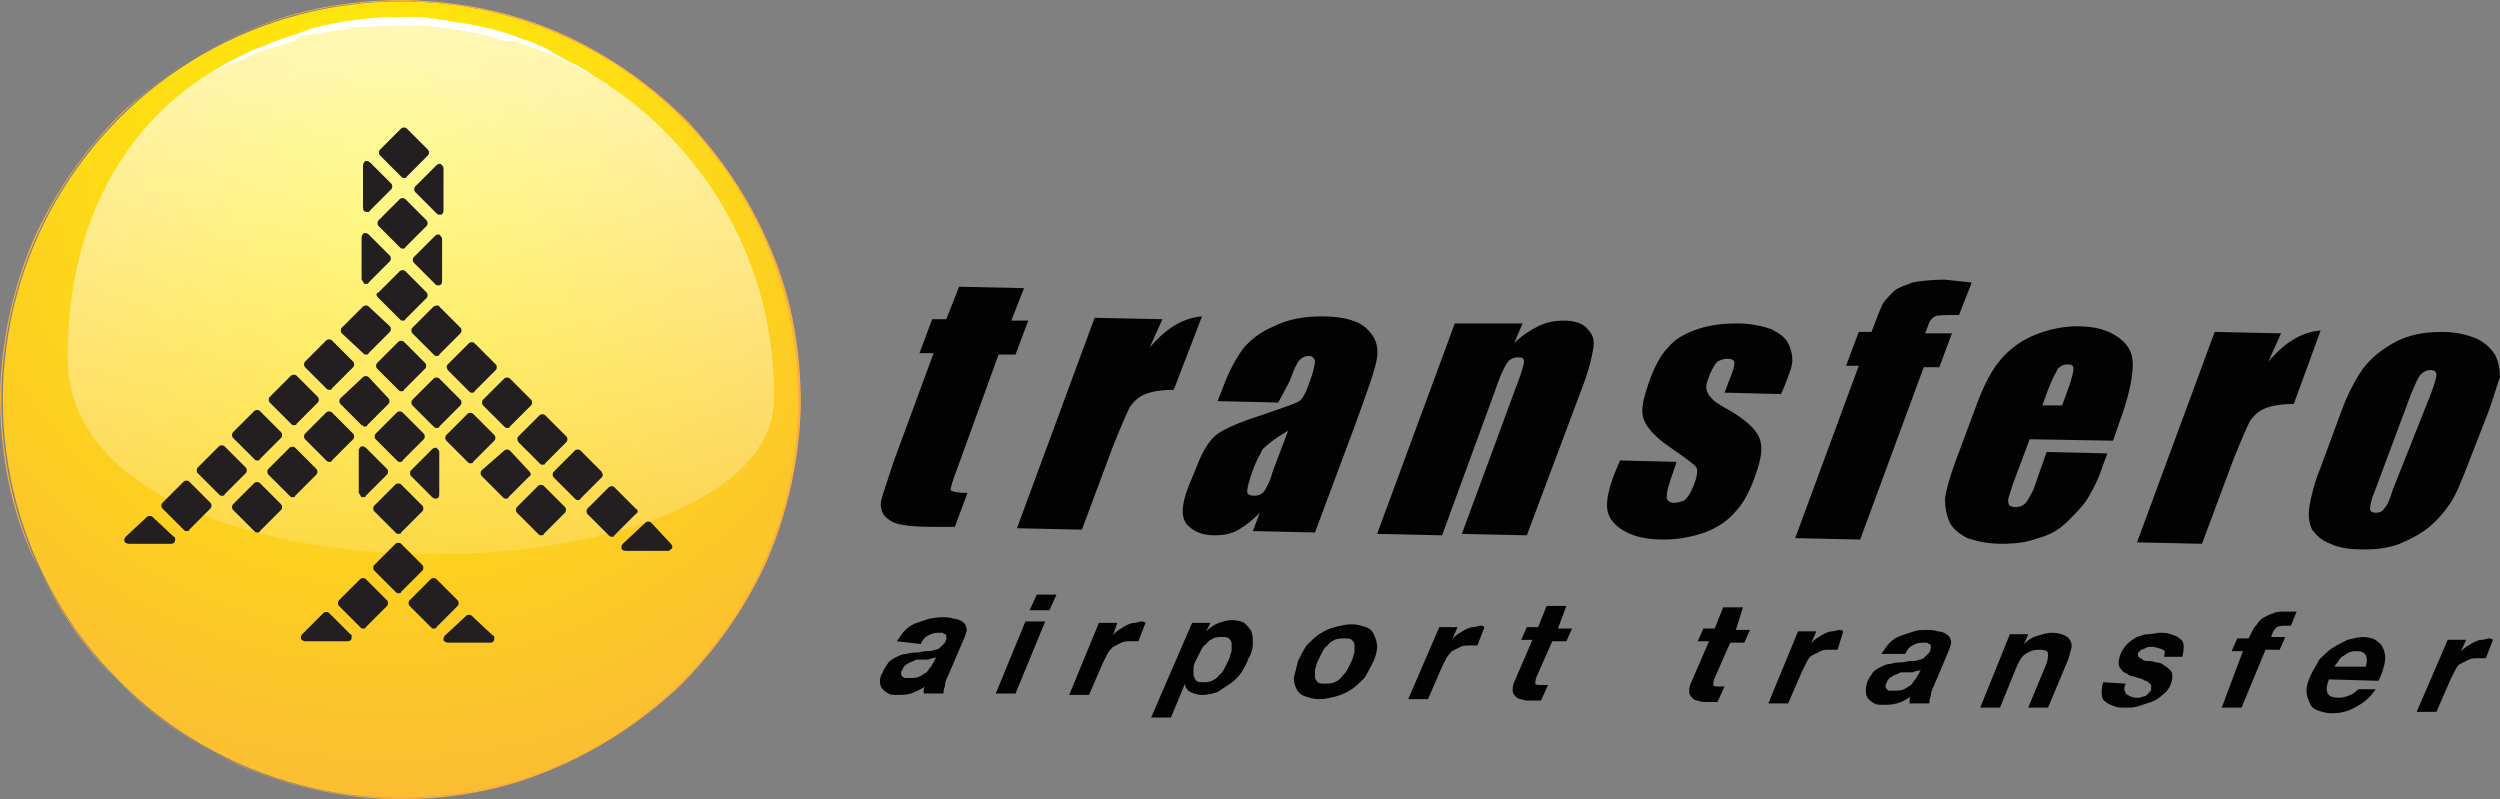 <svg xmlns="http://www.w3.org/2000/svg" width="177" height="56.6" viewBox="0 0 177 56.6"><rect x="0" y="0" width="177" height="56.6" fill="#808080" stroke="none"/><style>.st0{fill:url(#SVGID_1_);} .st1{fill:#FAAF40;} .st2{fill:#FFFFFF;} .st3{fill:url(#SVGID_2_);} .st4{fill:#231F20;} .st5{fill:#020202;} .st6{fill:url(#SVGID_3_);} .st7{fill:url(#SVGID_4_);}</style><radialGradient id="SVGID_1_" cx="-201.135" cy="-31.868" r="57.778" gradientTransform="matrix(1 .013 .013 -1 228.798 -17.982)" gradientUnits="userSpaceOnUse"><stop offset="0" stop-color="#FFF100"/><stop offset="1" stop-color="#FAAF40"/></radialGradient><circle class="st0" cx="28.4" cy="28.3" r="28.2"/><path class="st1" d="M28.7.1c15.6.2 28 13 27.8 28.6-.2 15.6-13 28-28.6 27.8S-.1 43.5.1 27.9C.4 12.3 13.1-.2 28.7.1m0-.1c-3.8 0-7.5.6-11 2.1-3.4 1.4-6.4 3.4-9.1 5.9-2.6 2.6-4.7 5.6-6.2 8.9C.9 20.4.1 24.1 0 27.9c0 3.8.6 7.5 2.1 11 1.5 3.4 3.5 6.4 6 9.1 2.6 2.6 5.6 4.7 8.9 6.2 3.5 1.5 7.2 2.3 11 2.4 3.8 0 7.5-.6 11-2.1 3.4-1.4 6.4-3.4 9.1-5.9 2.6-2.6 4.7-5.6 6.2-8.9 1.5-3.5 2.3-7.2 2.4-11 0-3.8-.6-7.5-2.1-11-1.4-3.4-3.4-6.4-5.9-9.1-2.6-2.6-5.6-4.7-8.9-6.2C36.2.8 32.5.1 28.7 0z"/><path class="st2" d="M14.6 5.4s.1-.1.3-.2c.2-.1.5-.3.8-.5.4-.2.8-.5 1.3-.7.3-.1.5-.3.8-.4.1-.1.3-.1.5-.2s.3-.1.5-.2c.3-.1.7-.3 1-.4.2-.1.4-.1.6-.2.2-.1.4-.1.6-.2.1 0 .2-.1.3-.1.1 0 .2-.1.3-.1.1-.1.3-.1.5-.2.4-.1.8-.2 1.3-.3.9-.2 1.8-.3 2.7-.4.9-.1 1.9-.1 2.9-.1h.7c.2 0 .5 0 .7.1.2 0 .5 0 .7.1.2 0 .5 0 .7.1.2 0 .5.1.7.1.2 0 .5.1.7.1.5.1.9.2 1.4.3.9.2 1.7.5 2.5.8.3.1.7.2 1 .4.4.1.7.3 1 .5s.6.3.9.5c.3.2.6.3.8.4s.5.3.7.4.4.3.6.4c.3.2.6.4.8.6.2 0 .3.1.3.1s-.1-.1-.3-.2-.5-.3-.8-.5l-.6-.3c-.2-.1-.5-.2-.7-.4-.3-.1-.5-.2-.8-.4-.3-.1-.6-.3-.9-.4-.7-.3-1.4-.5-2.1-.8-.2-.1-.4-.1-.6-.2-.3.1-.5 0-.7 0-.2-.1-.4-.1-.6-.2-.2 0-.4-.1-.6-.2-.9-.2-1.7-.3-2.7-.5-.2 0-.5 0-.7-.1-.2 0-.5 0-.7-.1H29c-.9 0-1.9 0-2.8.1h-.6c-.2 0-.5 0-.7.1-.2 0-.4.1-.7.1-.2 0-.4.1-.7.1-.4.1-.9.2-1.3.2-.2 0-.4.1-.6.1-.1 0-.2 0-.3.1-.1 0-.2.1-.3.1-.1.2-.3.3-.5.3-.2.1-.4.1-.6.2-.4.1-.7.2-1 .3l-.9.3c-.4.2-.6.3-.9.4-.5.2-1 .4-1.4.6-.3.2-.6.3-.8.4-.2.1-.3.2-.3.2z"/><g><linearGradient id="SVGID_2_" gradientUnits="userSpaceOnUse" x1="-198.401" y1="-1.317" x2="-198.401" y2="-71.828" gradientTransform="matrix(1 .013 .013 -1 228.798 -17.982)"><stop offset="0" stop-color="#FFF"/><stop offset="1" stop-color="#FFF" stop-opacity="0"/></linearGradient><path class="st3" d="M28.8 1.6c14.5.2 26.2 12.1 26 26.7-.3 14.5-49.9 15.6-50-2.9-.1-14.5 9.4-24 24-23.8z"/></g><g><path class="st4" d="M28.8 9.1c-.1-.1-.3-.1-.4 0l-1.5 1.5c-.1.1-.1.3 0 .4l1.5 1.5c.1.1.1.1.2.1s.2 0 .2-.1l1.5-1.5c.1-.1.1-.3 0-.4l-1.5-1.5zM25.9 15h.1c.1 0 .2 0 .2-.1l1.5-1.5c.1-.1.1-.3 0-.4l-1.5-1.5c-.1-.1-.2-.1-.3-.1-.1 0-.2.2-.2.3v3c0 .2.1.3.2.3zM25.8 20.1h.1c.1 0 .2 0 .2-.1l1.5-1.5c.1-.1.1-.3 0-.4l-1.5-1.5c-.1-.1-.2-.1-.3-.1-.1 0-.2.2-.2.3v3c.1.1.1.2.2.3zM26.8 16l1.5 1.5c.1.1.1.1.2.1s.2 0 .2-.1l1.5-1.5c.1-.1.1-.3 0-.4l-1.5-1.5c-.1-.1-.3-.1-.4 0l-1.5 1.5c-.1.1-.1.3 0 .4zM31.4 11.9c0-.1-.1-.2-.2-.3-.1 0-.2 0-.3.1l-1.5 1.5c-.1.1-.1.3 0 .4l1.5 1.5c.1.1.1.1.2.1h.1c.1 0 .2-.1.2-.3v-3zM31.1 16.6c-.1 0-.2 0-.3.1l-1.5 1.5c-.1.1-.1.3 0 .4l1.5 1.5c.1.1.1.1.2.1h.1c.1 0 .2-.1.2-.3v-3c0-.1-.1-.2-.2-.3zM25.6 35.2h.1c.1 0 .2 0 .2-.1l1.5-1.5c.1-.1.1-.3 0-.4l-1.5-1.5c-.1-.1-.2-.1-.3-.1-.1 0-.2.2-.2.3v3c.1.1.1.2.2.3zM30.8 35.3h.1c.1 0 .2-.1.2-.3v-3c0-.1-.1-.2-.2-.3-.1 0-.2 0-.3.1l-1.5 1.5c-.1.1-.1.3 0 .4l1.5 1.5s.1.1.2.1zM26.8 21.1l1.5 1.5c.1.1.1.1.2.1s.2 0 .2-.1l1.5-1.5c.1-.1.1-.3 0-.4l-1.5-1.5c-.1-.1-.3-.1-.4 0l-1.5 1.5c-.2.1-.2.2 0 .4zM25.7 25c.1.1.1.1.2.1s.2 0 .2-.1l1.5-1.5c.1-.1.1-.3 0-.4l-1.5-1.4c-.1-.1-.3-.1-.4 0l-1.5 1.5c-.1.1-.1.3 0 .4l1.5 1.4zM26.7 26.1l1.5 1.5c.1.1.1.1.2.1s.2 0 .2-.1l1.5-1.5c.1-.1.1-.3 0-.4l-1.5-1.5c-.1-.1-.3-.1-.4 0l-1.5 1.5c-.1.1-.1.3 0 .4zM25.8 30.2c.1 0 .2 0 .2-.1l1.5-1.5c.1-.1.1-.3 0-.4l-1.4-1.5c-.1-.1-.3-.1-.4 0l-1.6 1.5c-.1.1-.1.3 0 .4l1.5 1.5c.1 0 .1.1.2.1zM23.1 27.5c.1.1.1.1.2.1s.2 0 .2-.1L25 26c.1-.1.1-.3 0-.4l-1.5-1.5c-.1-.1-.3-.1-.4 0l-1.5 1.5c-.1.1-.1.3 0 .4l1.5 1.5zM20.6 30c.1.1.1.1.2.1s.2 0 .2-.1l1.5-1.5c.1-.1.1-.3 0-.4L21 26.6c-.1-.1-.3-.1-.4 0l-1.5 1.5c-.1.1-.1.3 0 .4l1.5 1.5zM28.1 29.2l-1.5 1.5c-.1.1-.1.3 0 .4l1.5 1.5c.1.1.1.1.2.1s.2 0 .2-.1l1.5-1.5c.1-.1.1-.3 0-.4l-1.5-1.5c-.1-.1-.3-.1-.4 0zM18 32.5c.1.1.1.1.2.1s.2 0 .2-.1l1.5-1.5c.1-.1.1-.3 0-.4l-1.5-1.5c-.1-.1-.3-.1-.4 0l-1.5 1.5c-.1.1-.1.3 0 .4l1.5 1.5zM23.1 29.2l-1.5 1.5c-.1.1-.1.3 0 .4l1.5 1.5c.1.1.1.1.2.1s.2 0 .2-.1l1.5-1.5c.1-.1.1-.3 0-.4l-1.5-1.5c-.1-.1-.3-.1-.4 0zM17.4 33.1l-1.5-1.5c-.1-.1-.3-.1-.4 0L14 33.1c-.1.1-.1.3 0 .4l1.5 1.5c.1.1.1.1.2.1s.2 0 .2-.1l1.5-1.5c.1-.1.1-.3 0-.4zM22.4 33.2l-1.5-1.5c-.1-.1-.3-.1-.4 0L19 33.2c-.1.1-.1.3 0 .4l1.5 1.5c.1.1.1.1.2.1s.2 0 .2-.1l1.5-1.5c.1-.1.1-.3 0-.4zM13.4 34.1c-.1-.1-.3-.1-.4 0l-1.5 1.5c-.1.1-.1.3 0 .4l1.5 1.5c.1.1.1.1.2.1s.2 0 .2-.1l1.5-1.5c.1-.1.1-.3 0-.4l-1.5-1.5zM18.4 34.2c-.1-.1-.3-.1-.4 0l-1.5 1.5c-.1.1-.1.3 0 .4l1.5 1.5c.1.1.1.1.2.1s.2 0 .2-.1l1.5-1.5c.1-.1.1-.3 0-.4l-1.5-1.5zM28 37.7c.1.1.1.1.2.1s.2 0 .2-.1l1.5-1.5c.1-.1.1-.3 0-.4l-1.5-1.5c-.1-.1-.3-.1-.4 0l-1.5 1.5c-.1.1-.1.3 0 .4l1.5 1.5zM29.9 40l-1.5-1.5c-.1-.1-.3-.1-.4 0L26.5 40c-.1.1-.1.3 0 .4l1.5 1.5c.1.1.1.1.2.1s.2 0 .2-.1l1.5-1.5c.1-.1.1-.3 0-.4zM25.9 41c-.1-.1-.3-.1-.4 0L24 42.5c-.1.1-.1.3 0 .4l1.5 1.5c.1.1.1.1.2.1s.2 0 .2-.1l1.5-1.5c.1-.1.1-.3 0-.4L25.9 41zM23.3 43.4c-.1-.1-.3-.1-.4 0l-1.5 1.5c-.1.1-.1.2-.1.3s.2.2.3.2h3c.2 0 .3-.1.3-.3 0-.1 0-.2-.1-.2l-1.5-1.5zM33.4 43.6c-.1-.1-.3-.1-.4 0L31.5 45c-.1.1-.1.2-.1.3s.2.2.3.2h3c.2 0 .3-.1.3-.3 0-.1 0-.2-.1-.2l-1.5-1.4zM32.4 42.5L30.9 41c-.1-.1-.3-.1-.4 0L29 42.5c-.1.1-.1.3 0 .4l1.5 1.5c.1.1.1.1.2.1s.2 0 .2-.1l1.5-1.5c.1-.1.1-.3 0-.4zM10.8 36.6c-.1-.1-.3-.1-.4 0L8.9 38c-.1.1-.1.2-.1.3s.2.2.3.2h3c.2 0 .3-.1.3-.3 0-.1 0-.2-.1-.2l-1.5-1.4zM30.7 21.7l-1.5 1.5c-.1.1-.1.3 0 .4l1.5 1.5c.1.1.1.1.2.1s.2 0 .2-.1l1.5-1.5c.1-.1.1-.3 0-.4l-1.5-1.5c0-.1-.2-.1-.4 0zM32.6 28.3l-1.5-1.5c-.1-.1-.3-.1-.4 0l-1.5 1.5c-.1.1-.1.3 0 .4l1.5 1.5c.1.1.1.1.2.1s.2 0 .2-.1l1.5-1.5c.1-.1.1-.3 0-.4zM31.7 26.2l1.5 1.5c.1.1.1.1.2.1s.2 0 .2-.1l1.5-1.5c.1-.1.1-.3 0-.4l-1.5-1.5c-.1-.1-.3-.1-.4 0l-1.5 1.5c-.1.1-.1.2 0 .4zM34.2 28.7l1.5 1.5c.1.1.1.1.2.1s.2 0 .2-.1l1.5-1.5c.1-.1.1-.3 0-.4l-1.5-1.5c-.1-.1-.3-.1-.4 0l-1.5 1.5c-.1.1-.1.3 0 .4zM36.7 31.3l1.5 1.5c.1.1.1.1.2.1s.2 0 .2-.1l1.5-1.5c.1-.1.1-.3 0-.4l-1.5-1.5c-.1-.1-.3-.1-.4 0l-1.5 1.5c-.1.1-.1.2 0 .4zM42.6 33.4l-1.5-1.5c-.1-.1-.3-.1-.4 0l-1.5 1.5c-.1.1-.1.3 0 .4l1.5 1.5c.1.1.1.1.2.1s.2 0 .2-.1l1.5-1.5c.1-.1.1-.2 0-.4zM37.5 33.4l-1.4-1.5c-.1-.1-.3-.1-.4 0l-1.6 1.4c-.1.1-.1.3 0 .4l1.5 1.5c.1.1.1.1.2.1s.2 0 .2-.1l1.5-1.5c.1 0 .1-.2 0-.3zM45 36l-1.5-1.5c-.1-.1-.3-.1-.4 0L41.6 36c-.1.1-.1.3 0 .4l1.5 1.5c.1.1.1.1.2.1s.2 0 .2-.1l1.5-1.5c.2-.1.2-.3 0-.4zM38.5 34.4c-.1-.1-.3-.1-.4 0l-1.5 1.5c-.1.1-.1.3 0 .4l1.5 1.5c.1.1.1.1.2.1s.2 0 .2-.1l1.5-1.5c.1-.1.1-.3 0-.4l-1.5-1.5zM47.5 38.5L46.1 37c-.1-.1-.3-.1-.4 0l-1.6 1.5c-.1.1-.1.2-.1.3s.1.2.3.2h3c.1 0 .2-.1.3-.2 0-.1 0-.2-.1-.3zM33.1 32.7c.1.1.1.1.2.1s.2 0 .2-.1l1.5-1.5c.1-.1.1-.3 0-.4l-1.5-1.5c-.1-.1-.3-.1-.4 0l-1.5 1.5c-.1.1-.1.3 0 .4l1.5 1.5z"/></g><g><path class="st5" d="M72.5 20.4l-.9 2.3h1.2l-.9 2.4h-1.2l-2.9 8c-.4 1-.5 1.5-.5 1.6.1.1.5.2 1.2.2l-.9 2.4h-1.8c-1 0-1.8-.1-2.2-.2-.4-.1-.7-.3-1-.6-.2-.3-.3-.7-.2-1.1.1-.4.4-1.3.9-2.8l2.8-7.6h-1l.9-2.4h1l.9-2.3 4.6.1zM82.3 22.6l-.9 2c1.2-1.4 2.4-2.1 3.7-2.2l-2 5.2c-.8 0-1.5.1-2 .3-.5.2-.8.5-1.1.9-.2.4-.6 1.3-1.2 2.8l-2.2 5.9-4.6-.1 5.5-14.9 4.8.1zM91.2 30.5c-.9.5-1.5 1-1.8 1.3-.2.4-.5.9-.7 1.5-.3.8-.4 1.3-.4 1.5s.2.3.5.3.5-.1.7-.3c.1-.2.4-.6.6-1.4l1.1-2.9zm-.7-2l-4.3-.1.4-1c.4-1.1.9-2 1.4-2.7.5-.6 1.2-1.2 2.2-1.6 1-.5 2.1-.7 3.4-.7 1.5 0 2.6.3 3.2.9s.8 1.2.7 2c-.1.8-.7 2.4-1.6 4.9l-2.8 7.5-4.4-.1.5-1.3c-.5.5-1 .9-1.5 1.2s-1.1.4-1.7.4c-.8 0-1.4-.2-1.9-.7s-.5-1.4.1-2.9l.5-1.2c.4-1.1.9-1.9 1.4-2.3s1.6-.9 3.2-1.4c1.7-.6 2.7-.9 2.8-1.1.2-.2.4-.6.6-1.2.3-.8.4-1.3.4-1.5s-.2-.4-.4-.4c-.3 0-.5.1-.7.3-.2.2-.4.7-.7 1.5l-.8 1.5zM107.8 22.9l-.6 1.4c.5-.5 1.1-.9 1.7-1.2.6-.3 1.2-.4 1.8-.4.8 0 1.4.2 1.7.6.4.4.5.8.4 1.4s-.3 1.5-.8 2.8l-3.9 10.4-4.6-.1 3.8-10.3c.4-1 .6-1.7.6-1.9 0-.2-.1-.3-.4-.3s-.6.1-.8.4c-.2.3-.5.9-.9 2.1l-3.7 10.1-4.6-.1 5.5-14.9h4.8zM126.1 27.9l-4-.1.3-.8c.3-.7.4-1.1.4-1.3 0-.2-.2-.3-.5-.3s-.5.1-.7.2c-.2.2-.3.4-.5.8-.2.5-.3.8-.3 1s.1.5.3.7c.2.3.7.6 1.6 1.1 1.1.7 1.7 1.3 1.9 1.9.2.6.1 1.4-.3 2.5-.4 1.2-.9 2.1-1.5 2.7-.5.6-1.3 1.1-2.1 1.4-.9.3-1.8.5-2.9.5-1.2 0-2.1-.2-2.8-.6-.7-.4-1.1-.9-1.2-1.5s.1-1.6.6-2.8l.3-.7 4 .1-.3.9c-.3.8-.4 1.3-.4 1.6 0 .2.2.4.5.4s.6-.1.8-.2c.2-.2.4-.5.6-1 .3-.7.3-1.2.2-1.3-.1-.2-.8-.7-2.1-1.6-1.1-.8-1.6-1.5-1.7-2.1s.1-1.3.4-2.2c.4-1.2.9-2.1 1.4-2.6.5-.6 1.2-1 2.1-1.3s1.8-.4 2.8-.4 1.8.2 2.4.4c.6.3 1 .6 1.2 1s.3.8.3 1.2c0 .4-.2.9-.5 1.7l-.3.7zM139.6 20l-.9 2.3c-.9 0-1.5 0-1.7.1s-.4.3-.5.7l-.2.5h1.9l-.9 2.4h-1.1l-4.5 12.2-4.6-.1 4.5-12.2h-.9l.9-2.4h.9c.4-1 .6-1.6.8-2 .2-.3.5-.6.8-.9.4-.3.8-.4 1.3-.6.5-.1 1.3-.2 2.3-.2l1.9.2zM149.6 31.2l-5.9-.1-1.2 3.2c-.2.7-.4 1.1-.3 1.3 0 .2.2.3.5.3s.6-.1.8-.4c.2-.3.5-.8.7-1.5l.7-2 4.3.1-.4 1.1c-.3.9-.7 1.6-1 2.1s-.8 1-1.4 1.6c-.6.6-1.3 1-2.1 1.2-.8.3-1.6.4-2.6.4s-1.8-.2-2.4-.4c-.6-.3-1.1-.7-1.3-1.2s-.3-1-.3-1.6c.1-.6.3-1.4.7-2.5l1.6-4.3c.5-1.3 1-2.3 1.7-3.1.6-.7 1.4-1.3 2.4-1.7 1-.4 2-.6 3-.6 1.3 0 2.2.3 2.9.8s1 1.1 1 1.9-.2 1.9-.7 3.4l-.7 2zm-3.6-2.5l.4-1.1c.3-.8.4-1.3.4-1.5s-.1-.3-.4-.3c-.3 0-.5.1-.7.3-.1.2-.4.7-.7 1.5l-.4 1.1h1.4zM161.5 23.6l-.9 2c1.2-1.4 2.4-2.1 3.7-2.2l-1.9 5.2c-.8 0-1.5.1-2 .3-.5.2-.8.5-1.1.9-.2.4-.6 1.3-1.2 2.8l-2.2 5.9-4.6-.1 5.5-14.9 4.7.1zM172.1 27.9c.3-.8.4-1.2.4-1.4 0-.2-.2-.3-.4-.3-.3 0-.5.1-.7.3-.2.2-.4.7-.7 1.4l-2.5 6.7c-.3.7-.4 1.2-.4 1.4s.1.3.4.3c.3 0 .5-.1.6-.3.2-.2.4-.6.6-1.3l2.7-6.8zm4.1 1.2l-1.4 3.6c-.5 1.3-.9 2.3-1.3 2.9-.4.6-.9 1.2-1.5 1.7s-1.4.9-2.1 1.2c-.8.3-1.6.4-2.5.4-1 0-1.8-.1-2.4-.4-.6-.2-1-.6-1.3-1-.2-.4-.3-1-.2-1.6s.3-1.6.8-2.8l1.4-3.8c.5-1.4 1.1-2.5 1.6-3.2.6-.8 1.4-1.4 2.3-1.9 1-.5 2-.7 3.3-.7 1 0 1.8.2 2.5.5.6.3 1 .7 1.3 1.2.2.5.3 1 .3 1.5-.2.5-.4 1.3-.8 2.4z"/><g><path class="st5" d="M63.5 45.4c.2-.3.4-.6.6-.8s.5-.4.8-.5l.9-.3s.6-.1.9-.1.5 0 .8.1c.2 0 .5.1.6.2.2.1.3.3.3.4.1.2 0 .4-.1.7l-1.2 2.8c-.1.2-.2.4-.2.7-.1.2-.1.4-.1.5h-1.4v-.2c0-.1 0-.2.1-.3-.3.2-.7.4-1 .5s-.7.1-1 .1c-.2 0-.5 0-.6-.1-.2-.1-.3-.2-.4-.3-.1-.1-.2-.3-.2-.5s0-.4.2-.7c.1-.3.3-.5.4-.7.2-.2.4-.3.6-.4.2-.1.4-.2.7-.2.2-.1.5-.1.7-.1s.4-.1.7-.1c.2 0 .4 0 .6-.1.2 0 .3-.1.4-.2l.3-.3c.1-.2.1-.3.1-.4 0-.1 0-.2-.1-.2s-.1-.1-.2-.1h-.3c-.3 0-.5.1-.7.2-.2.1-.4.3-.5.6l-1.7-.2zm2.8 1.1c-.1.1-.2.1-.3.1-.1 0-.2.1-.3.1H65c-.1 0-.2 0-.3.1-.1 0-.2.1-.3.1-.1.1-.2.1-.3.2-.1.1-.2.2-.2.3-.1.1-.1.2-.1.3s0 .1.1.2.1.1.2.1h.3c.3 0 .5 0 .7-.1s.3-.2.5-.3c.1-.1.2-.3.3-.4.1-.1.1-.2.2-.3l.2-.4zM72.6 44H74l-2.1 5.1h-1.4l2.1-5.1zm1.7-.8h-1.4l.5-1.1h1.4l-.5 1.1zM77.8 44.1h1.3l-.3.9c.1-.2.3-.3.4-.4.2-.1.3-.2.5-.3s.4-.2.6-.2.4-.1.5-.1.2 0 .3.1l-.5 1.3h-.5c-.3 0-.5 0-.7.1l-.6.3s-.3.3-.4.5l-.3.6-1 2.3h-1.4l2.1-5.1zM84.4 44.1h1.3l-.3.6c.3-.3.6-.5.9-.6s.6-.2.9-.2c.4 0 .7.1.9.2.2.2.4.4.5.6.1.3.1.5.1.9 0 .3-.1.7-.3 1-.1.3-.3.7-.5 1s-.5.6-.8.8l-.9.6c-.3.1-.7.2-1.1.2-.3 0-.6-.1-.8-.2-.2-.1-.4-.3-.4-.6l-1 2.4h-1.4l2.9-6.7zm.8 4.2c.2 0 .4 0 .6-.1s.4-.2.5-.4c.2-.1.3-.3.4-.5l.3-.6c.1-.2.1-.4.2-.6v-.5c0-.2-.1-.3-.2-.4-.1-.1-.3-.1-.5-.1s-.4 0-.6.1-.4.2-.5.4c-.2.1-.3.3-.4.5l-.3.6c-.1.2-.2.4-.2.6v.5s.1.3.2.4c.1.1.3.1.5.1zM91.9 46.8c.2-.4.4-.8.6-1.1.3-.3.6-.6.9-.8s.7-.4 1.1-.5.8-.2 1.2-.2c.4 0 .7.1 1 .2.3.1.5.3.6.6.1.2.2.5.2.8s-.1.7-.3 1.1c-.2.4-.4.8-.6 1.1-.3.3-.6.6-.9.8s-.7.4-1.1.5-.8.2-1.2.2c-.4 0-.7-.1-1-.2-.3-.1-.5-.3-.6-.5s-.2-.5-.2-.8l.3-1.2zm1.4 0c-.1.2-.1.4-.2.6v.5c0 .2.1.3.2.4.1.1.3.1.5.1s.5 0 .7-.1.4-.2.5-.4c.2-.2.3-.3.4-.5l.3-.6c.1-.2.1-.4.2-.6v-.5c0-.2-.1-.3-.2-.4-.1-.1-.3-.1-.5-.1s-.5 0-.7.1-.4.2-.5.4c-.2.1-.3.3-.4.5l-.3.6zM101.9 44.4h1.3l-.4.9c.1-.2.3-.3.4-.4.2-.1.3-.2.5-.3s.4-.2.6-.2.4-.1.5-.1.2 0 .3.1l-.5 1.3h-.5c-.3 0-.5 0-.7.1l-.6.3s-.3.3-.4.5l-.3.6-1 2.3h-1.4l2.2-5.1zM110.3 44.5h1l-.4.9h-1l-1.1 2.5c-.1.2-.1.4-.1.5s.2.1.4.1h.5l-.5 1.1h-.8c-.2 0-.4 0-.6-.1-.2 0-.3-.1-.4-.2-.1-.1-.2-.2-.2-.4s0-.4.1-.6l1.3-3h-.8l.4-.9h.8l.6-1.5h1.4l-.6 1.6zM122.9 44.6h1l-.4.9h-1l-1.1 2.5c-.1.2-.1.4-.1.5s.2.1.4.1h.4l-.5 1.1h-.8c-.2 0-.4 0-.6-.1-.2 0-.3-.1-.4-.2-.1-.1-.2-.2-.2-.4s0-.4.1-.6l1.3-3h-.8l.4-.9h.8l.6-1.5h1.4l-.5 1.6zM127.3 44.7h1.3l-.4.9c.1-.2.3-.3.4-.4.2-.1.3-.2.5-.3s.4-.2.6-.2c.2 0 .4-.1.5-.1s.2 0 .3.1l-.4 1.3h-.5c-.3 0-.5 0-.7.1l-.6.3c-.2.1-.3.3-.4.5l-.3.6-1 2.3h-1.4l2.1-5.1zM133.2 46.3c.2-.3.4-.6.6-.8.2-.2.5-.4.8-.5l.9-.3c.3-.1.6-.1.9-.1.3 0 .5 0 .8.1.2 0 .5.1.6.2.2.1.3.3.3.4.1.2 0 .4-.1.7l-1.1 2.6c-.1.2-.2.4-.2.7-.1.2-.1.4-.1.5h-1.4v-.2c0-.1 0-.2.1-.3-.3.2-.6.4-1 .5-.3.1-.7.1-1 .1-.2 0-.5 0-.6-.1-.2-.1-.3-.2-.4-.3-.1-.1-.2-.3-.2-.5s0-.4.1-.7.3-.5.4-.7c.2-.2.4-.3.6-.4.2-.1.4-.2.7-.2.2-.1.5-.1.7-.1s.4-.1.7-.1c.2 0 .4 0 .6-.1.2 0 .3-.1.4-.2l.3-.3c.1-.2.1-.3.1-.4 0-.1 0-.2-.1-.2s-.1-.1-.2-.1h-.3c-.3 0-.5.1-.7.2-.2.1-.4.3-.5.6h-1.7zm2.8 1.1c-.1.1-.2.1-.3.1s-.2.1-.3.1h-.7c-.1 0-.2 0-.3.1-.1 0-.2.1-.3.1-.1.1-.2.1-.3.2-.1.1-.2.2-.2.3-.1.1-.1.2-.1.3s0 .1.1.2.1.1.2.1h.3c.3 0 .5 0 .7-.1s.3-.2.5-.3c.1-.1.2-.3.3-.4.1-.1.1-.2.2-.3l.2-.4zM142.3 44.9h1.3l-.3.7c.3-.3.6-.5 1-.6.3-.1.7-.2 1-.2.4 0 .7.1.9.2.2.1.3.2.4.4.1.2.1.4 0 .7s-.1.5-.3.9l-1.3 3.1h-1.4l1.2-2.9c.2-.4.2-.7.2-.9s-.2-.3-.6-.3c-.4 0-.7.1-1 .3s-.5.6-.7 1.1l-1.1 2.7h-1.4l2.1-5.2zM150.5 48.4c-.1.2-.1.3-.1.4 0 .1.1.2.1.3.1.1.2.1.3.2.1 0 .2.1.4.1h.3s.2-.1.3-.1.2-.1.3-.2c.1-.1.2-.2.2-.3v-.3l-.2-.2c-.1-.1-.3-.1-.4-.2-.2-.1-.4-.1-.6-.2-.2 0-.4-.1-.5-.2-.2-.1-.3-.1-.4-.3-.1-.1-.2-.2-.2-.4s0-.3.1-.6.3-.6.5-.8.5-.4.7-.5c.3-.1.5-.2.8-.2s.6-.1.8-.1c.3 0 .5 0 .8.1.2.1.4.1.6.3.2.1.3.3.3.5s0 .5-.1.8h-1.3c.1-.3.1-.5-.1-.5-.1-.1-.3-.1-.6-.2h-.3s-.2 0-.3.1c-.1 0-.2.1-.3.1l-.2.2c-.1.1 0 .2 0 .3.1.1.2.1.3.2.1.1.3.1.5.1s.4.1.5.1c.2 0 .4.1.5.2.2.1.3.2.4.3.1.1.2.2.2.4s0 .4-.1.6c-.1.3-.3.6-.6.8-.2.2-.5.4-.8.5l-.9.3c-.3.1-.6.1-.9.1-.3 0-.6 0-.8-.1-.3-.1-.5-.2-.6-.3-.2-.1-.3-.3-.3-.6 0-.2 0-.5.1-.8l1.6.1zM158.8 46.1h-.8l.4-.9h.8l.2-.4c.1-.2.2-.4.4-.6.1-.2.3-.4.5-.5s.4-.2.7-.3c.2-.1.5-.1.8-.1h.8l-.4 1h-.5s-.3 0-.5.1c-.1.1-.2.2-.3.4l-.1.3h1l-.4.9h-1l-1.7 4.1h-1.4l1.5-4zM164.9 48.1c-.2.4-.2.8-.1 1 .1.2.4.3.8.3.3 0 .6-.1.8-.2.3-.1.4-.3.6-.4h1.2c-.4.6-.9 1-1.5 1.3-.5.3-1.1.4-1.6.4-.4 0-.7-.1-1-.2-.3-.1-.5-.3-.6-.6-.1-.2-.2-.5-.2-.8s.1-.7.3-1.1c.2-.4.4-.7.6-1.1.3-.3.6-.6.9-.8.3-.2.7-.4 1.1-.6.4-.1.8-.2 1.1-.2.4 0 .8.1 1 .3.3.2.4.4.5.7s.1.6 0 1-.2.7-.4 1.1l-3.5-.1zm2.6-.9c.1-.4.1-.6 0-.8s-.3-.3-.6-.3c-.2 0-.4 0-.6.1-.2.1-.3.2-.5.3-.1.1-.2.2-.3.4-.1.1-.2.2-.2.3h2.2zM173.3 45.3h1.3l-.4.9c.1-.2.3-.3.4-.4.2-.1.3-.2.5-.3s.4-.2.6-.2c.2 0 .4-.1.5-.1s.2 0 .3.1l-.5 1.3h-.5c-.3 0-.5 0-.7.1l-.6.3c-.2.1-.3.3-.4.5l-.3.6-1 2.3h-1.4l2.2-5.1z"/></g></g></svg>